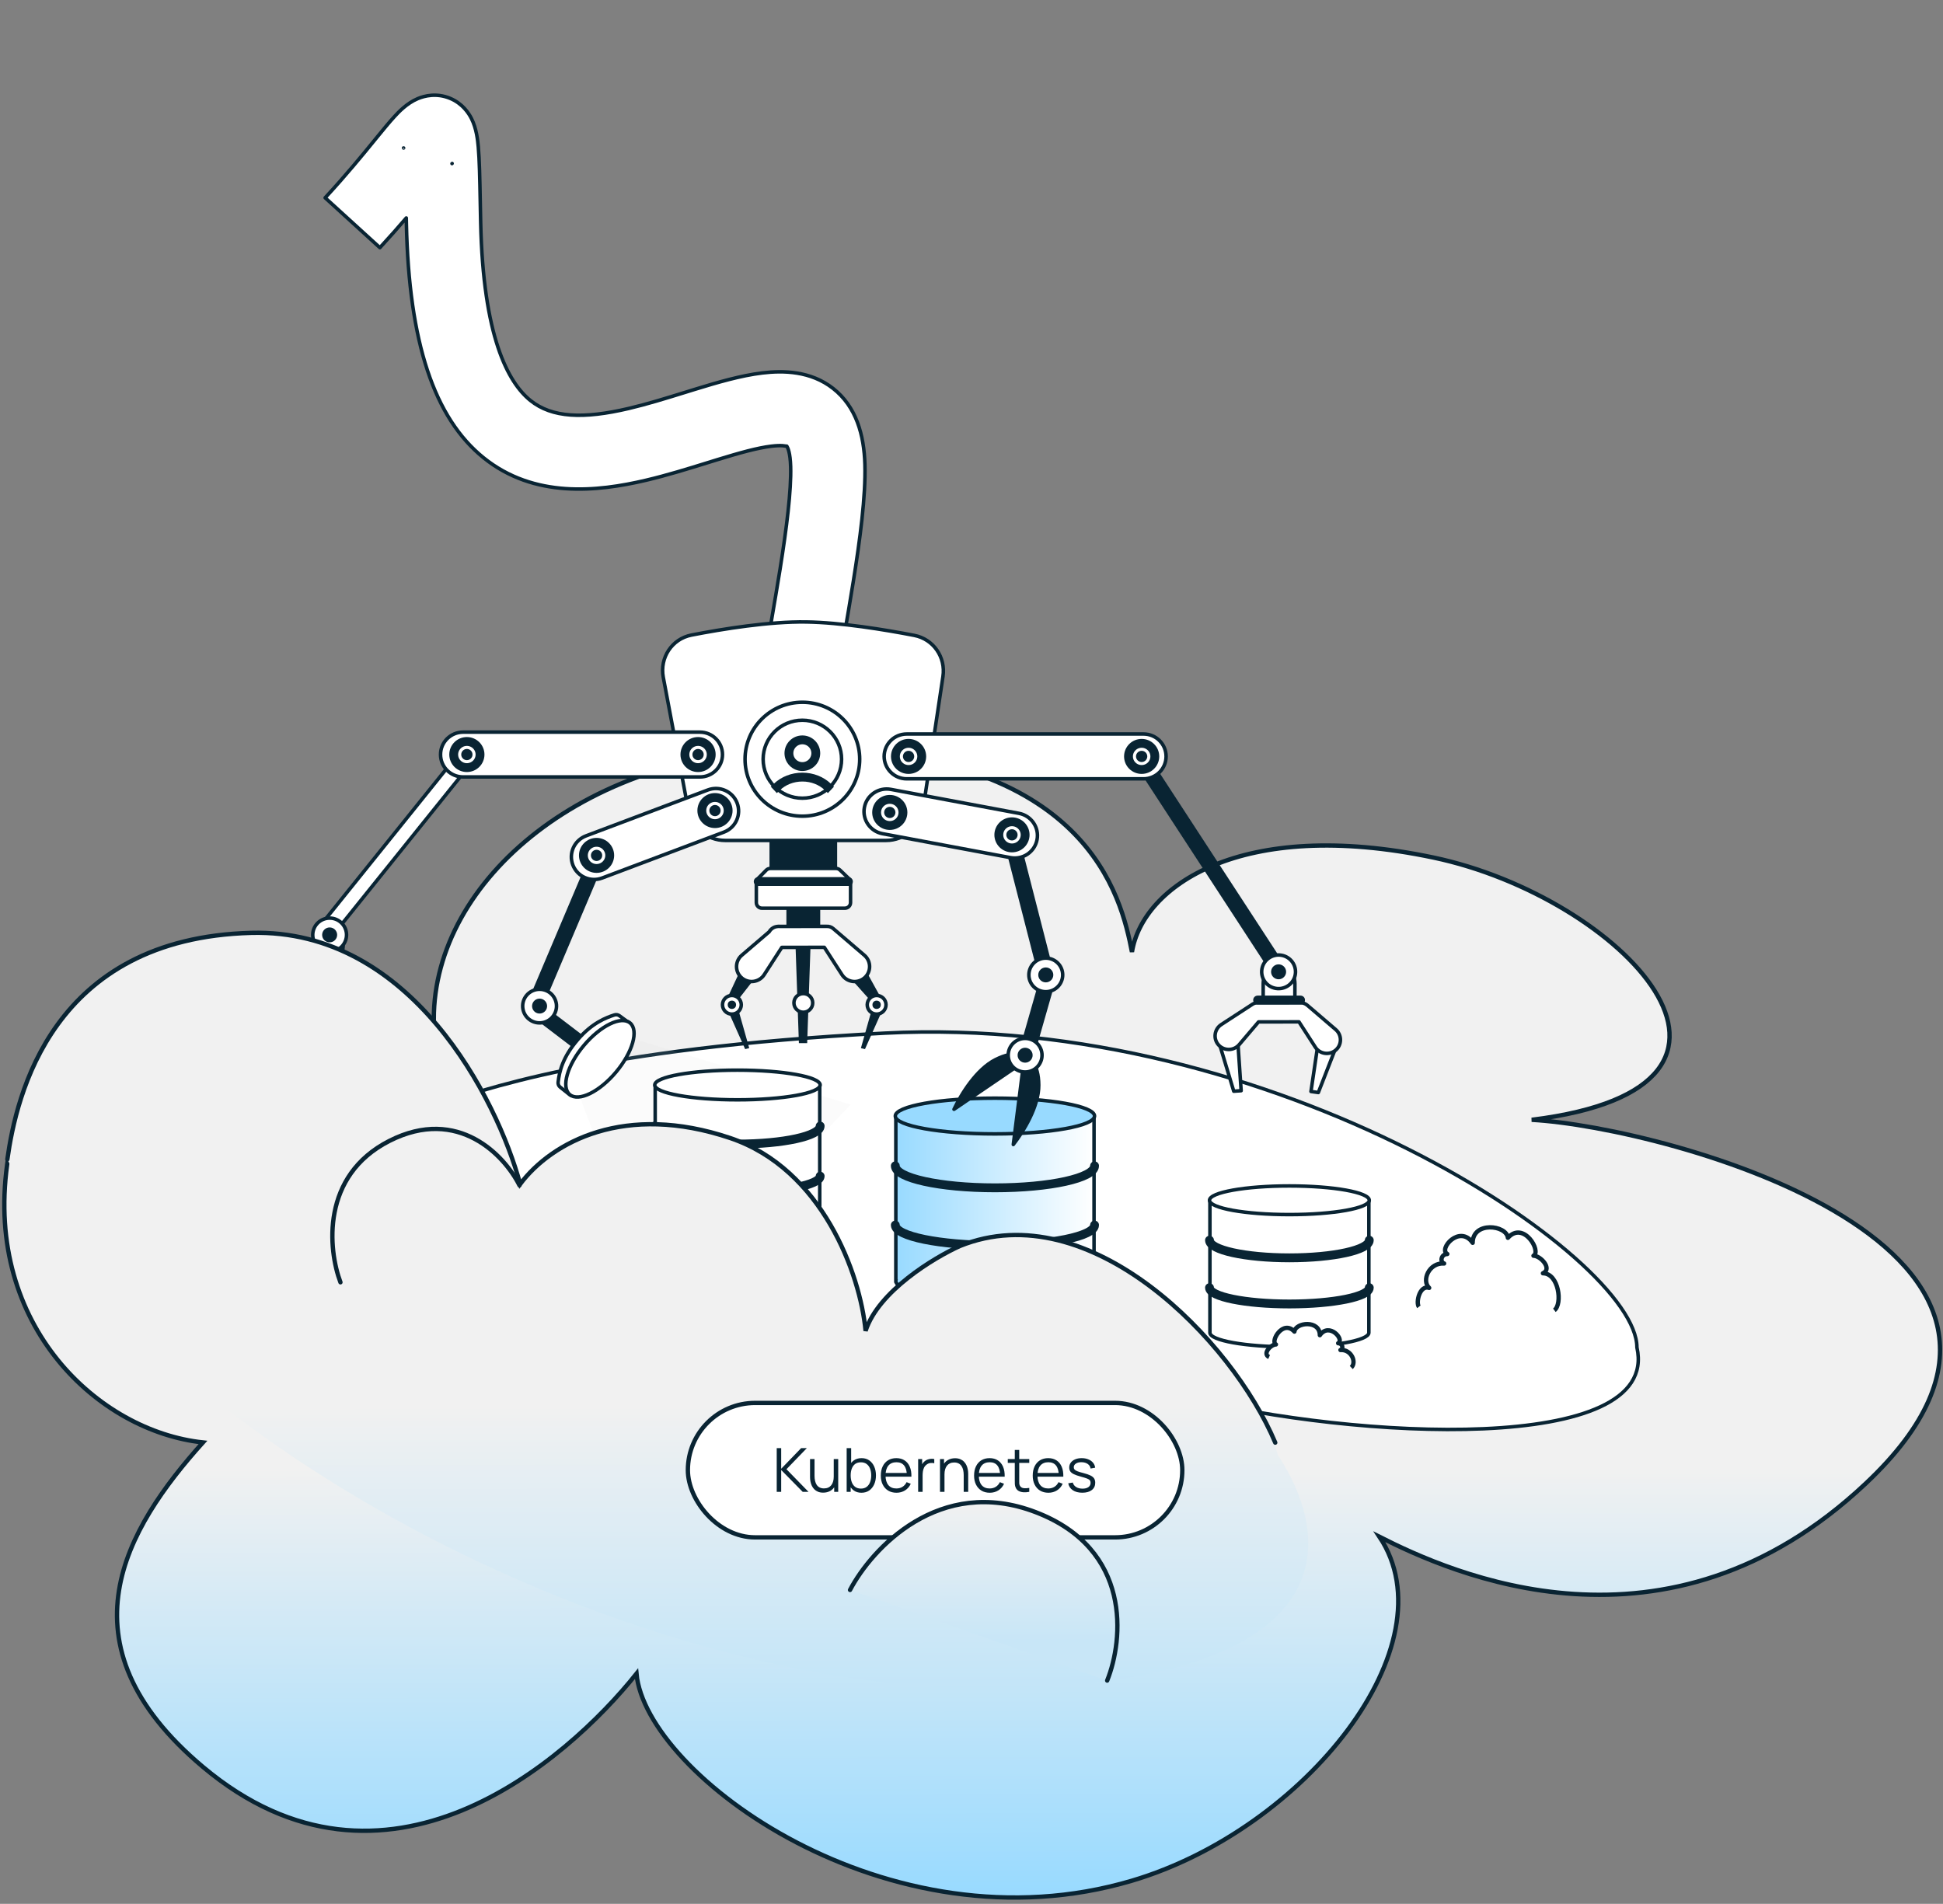 <?xml version="1.0" encoding="UTF-8"?> <svg xmlns="http://www.w3.org/2000/svg" width="448" height="439" viewBox="0 0 448 439" fill="none"><rect x="0" y="0" width="448" height="439" fill="#808080" stroke="none"/><path d="M100.021 234.994C100.021 203.014 135.072 172.641 185.269 172.641C251.044 172.641 258.565 207.112 260.997 219.513C263.434 204.46 286 188.379 330.511 197.742C373.599 206.806 415.914 250.475 353.168 258.215C384.325 259.935 487.747 287.887 430.194 342.069C384.152 385.415 334.271 362.573 318.069 354.372C334.657 379.314 300.95 421.803 260.997 433.664C204.79 450.349 148.919 409.296 146.756 385.931C130.601 406.142 88.77 442.694 46.795 407.432C12.913 378.969 29.053 352.39 46.795 332.609C22.707 330.029 -3.453 305.705 1.642 268.582C6.737 231.459 24.726 222.523 100.021 234.994Z" fill="url(#paint0_linear_9412_55042)" stroke="#092433"></path><path d="M377.429 310.699C383.048 335.695 312.086 331.868 273.77 322.254L131.53 327.721L99.539 255.166C110.624 251.631 136.609 241.692 203.979 238.229C294.392 233.583 377.429 289.969 377.429 310.699Z" fill="white" stroke="#092433" stroke-width="0.811" stroke-linecap="round" stroke-linejoin="round"></path><path fill-rule="evenodd" clip-rule="evenodd" d="M278.974 307.3C278.974 309.106 287.178 310.57 297.297 310.57C307.417 310.57 315.621 309.106 315.621 307.3C315.621 307.283 315.62 307.266 315.619 307.249L315.621 307.249L315.621 276.766L278.974 276.766L278.974 307.249L278.976 307.249C278.974 307.266 278.974 307.283 278.974 307.3Z" fill="white" stroke="#092433" stroke-width="0.811" stroke-linecap="round" stroke-linejoin="round"></path><ellipse cx="297.296" cy="276.766" rx="3.304" ry="18.419" transform="rotate(90 297.296 276.766)" fill="white" stroke="#092433" stroke-width="0.811" stroke-linecap="round" stroke-linejoin="round"></ellipse><path d="M278.877 285.975C278.877 288.221 287.123 290.042 297.296 290.042C307.468 290.042 315.715 288.221 315.715 285.975" stroke="#092433" stroke-width="2.042" stroke-linecap="round"></path><path d="M278.877 296.924C278.877 298.998 287.123 300.679 297.296 300.679C307.468 300.679 315.715 298.998 315.715 296.924" stroke="#092433" stroke-width="2.042" stroke-linecap="round"></path><path fill-rule="evenodd" clip-rule="evenodd" d="M122.296 92.345C117.077 88.14 111.392 77.508 110.826 51.269C110.791 49.65 110.761 48.106 110.733 46.643C110.628 41.164 110.545 36.816 110.28 33.872C110.137 32.283 109.856 29.626 108.714 27.354C108.07 26.072 106.626 23.848 103.737 22.66C100.686 21.406 97.92 22.07 96.318 22.745C93.76 23.824 91.84 25.914 90.971 26.86L90.966 26.866C89.775 28.162 88.407 29.83 86.98 31.579C86.811 31.785 86.64 31.995 86.466 32.209C83.593 35.734 79.903 40.258 74.968 45.605L87.591 57.107C89.854 54.654 91.876 52.36 93.674 50.26C93.684 50.707 93.693 51.165 93.703 51.634C94.293 78.939 100.099 96.369 111.509 105.562C123.161 114.951 137.681 113.391 148.923 110.744C153.797 109.596 158.681 108.08 163.027 106.731C163.839 106.479 164.633 106.233 165.405 105.995C170.57 104.408 174.617 103.278 177.837 102.889C180.215 102.602 181.183 102.845 181.452 102.938C181.662 103.273 182.214 104.462 182.302 107.583C182.458 113.113 181.391 121.655 179.859 131.254C179.235 135.162 178.521 139.313 177.826 143.359C176.908 148.7 176.021 153.858 175.413 158.036L192.363 160.47C192.963 156.348 193.766 151.691 194.634 146.655C195.329 142.626 196.065 138.355 196.773 133.919C198.282 124.47 199.628 114.44 199.422 107.108C199.231 100.324 197.437 93.773 192.091 89.575C186.912 85.508 180.58 85.415 175.768 85.997C170.801 86.598 165.347 88.201 160.344 89.739C159.483 90.003 158.628 90.269 157.778 90.532C153.426 91.881 149.21 93.188 144.974 94.186C134.516 96.648 127.271 96.354 122.296 92.345ZM181.37 102.83C181.37 102.831 181.379 102.843 181.402 102.865C181.382 102.839 181.371 102.829 181.37 102.83ZM93.051 34.081C93.051 34.081 93.054 34.097 93.062 34.126C93.055 34.095 93.052 34.08 93.051 34.081ZM104.216 37.722C104.254 37.692 104.26 37.684 104.232 37.708C104.228 37.711 104.223 37.716 104.216 37.722Z" fill="white" stroke="#092433" stroke-width="0.811" stroke-linecap="round" stroke-linejoin="round"></path><rect x="177.422" y="183.032" width="15.602" height="17.655" fill="#092433"></rect><rect x="181.32" y="208.008" width="7.801" height="7.32" fill="#092433"></rect><path d="M174.387 203.493C174.387 203.154 174.52 202.83 174.759 202.588L176.679 200.644C176.923 200.396 177.258 200.257 177.607 200.257H192.771C193.109 200.257 193.433 200.387 193.676 200.621L195.716 202.584C195.969 202.828 196.112 203.162 196.112 203.512V208.126C196.112 208.84 195.53 209.418 194.812 209.418H175.687C174.969 209.418 174.387 208.84 174.387 208.126V203.493Z" fill="white" stroke="#092433" stroke-width="0.811" stroke-linecap="round" stroke-linejoin="round"></path><path d="M183.438 218.343H186.876L186.112 240.535H184.202L183.438 218.343Z" fill="#092433"></path><path d="M183.055 231.261C183.055 230.072 184.025 229.108 185.222 229.108V229.108C186.418 229.108 187.389 230.072 187.389 231.261V231.261C187.389 232.45 186.418 233.414 185.222 233.414V233.414C184.025 233.414 183.055 232.45 183.055 231.261V231.261Z" fill="white" stroke="#092433" stroke-width="0.811" stroke-linecap="round" stroke-linejoin="round"></path><path d="M202.453 232.693L203.862 231.444L196.793 218.641L192.938 222.037L202.453 232.693Z" fill="#092433"></path><path d="M168.602 232.56L167.111 231.415L173.308 218.161L177.385 221.3L168.602 232.56Z" fill="#092433"></path><path d="M172.75 241.687L171.809 241.915L167.023 231.173L169.598 230.553L172.75 241.687Z" fill="#092433"></path><path d="M198.5 241.687L199.441 241.915L204.227 231.173L201.652 230.553L198.5 241.687Z" fill="#092433"></path><path fill-rule="evenodd" clip-rule="evenodd" d="M180.263 218.458L190.064 218.445L194.13 224.745C195.234 226.475 197.627 226.855 199.226 225.561C200.911 224.21 200.939 221.65 199.283 220.257L192.105 214.11C191.674 213.739 191.131 213.575 190.6 213.611C190.55 213.607 190.499 213.606 190.449 213.606L179.833 213.62C179.654 213.599 179.473 213.601 179.294 213.627C178.465 213.689 177.744 214.171 177.352 214.861L171.052 220.257C169.395 221.65 169.424 224.21 171.108 225.561C172.708 226.855 175.101 226.475 176.205 224.745L180.263 218.458Z" fill="white" stroke="#092433" stroke-width="0.811" stroke-linecap="round" stroke-linejoin="round"></path><path d="M174.82 203.271L195.623 203.271" stroke="#092433" stroke-width="2.042" stroke-linecap="round"></path><path opacity="0.1" d="M154.562 298.584L137.143 262.033L132.661 250.209L141.491 238.14L196.137 254.699L154.562 298.584Z" fill="#D9D9D9"></path><path d="M123.54 231.299C122.61 230.91 122.173 229.845 122.565 228.92L135.4 198.626C135.791 197.702 136.863 197.268 137.794 197.657V197.657C138.724 198.046 139.161 199.111 138.769 200.036L125.934 230.33C125.543 231.254 124.471 231.688 123.54 231.299V231.299Z" fill="#092433"></path><path d="M137.218 243.198C136.604 243.993 135.456 244.144 134.655 243.533L122.612 234.353C121.811 233.742 121.66 232.602 122.274 231.806V231.806C122.889 231.01 124.036 230.86 124.837 231.471L136.881 240.651C137.682 241.262 137.833 242.402 137.218 243.198V243.198Z" fill="#092433"></path><path d="M158.709 186.773L152.931 156.171C152.082 151.674 154.919 147.315 159.438 146.435C166.659 145.029 177.404 143.29 185.871 143.415C193.876 143.533 203.961 145.193 210.803 146.515C215.224 147.369 218.082 151.553 217.419 155.978L212.849 186.454C212.216 190.674 208.57 193.797 204.276 193.797H167.229C163.058 193.797 159.479 190.846 158.709 186.773Z" fill="white" stroke="#092433" stroke-width="0.811" stroke-linecap="round" stroke-linejoin="round"></path><path d="M132.078 199.445C131.053 196.761 132.413 193.759 135.114 192.741L163.214 182.153C165.915 181.135 168.936 182.486 169.961 185.17V185.17C170.985 187.854 169.626 190.856 166.924 191.874L138.825 202.462C136.123 203.48 133.102 202.129 132.078 199.445V199.445Z" fill="white" stroke="#092433" stroke-width="0.811" stroke-linecap="round" stroke-linejoin="round"></path><path d="M75.268 214.578C74.479 213.952 74.351 212.809 74.981 212.026L106.864 172.394C107.494 171.61 108.644 171.482 109.433 172.109V172.109C110.221 172.735 110.35 173.878 109.719 174.662L77.837 214.294C77.207 215.077 76.056 215.205 75.268 214.578V214.578Z" fill="white" stroke="#092433" stroke-width="0.811" stroke-linecap="round" stroke-linejoin="round"></path><path d="M295.364 224.516C296.212 223.97 296.454 222.846 295.905 222.004L264.881 174.415C264.332 173.573 263.2 173.333 262.353 173.878V173.878C261.506 174.423 261.264 175.548 261.812 176.39L292.836 223.979C293.385 224.821 294.517 225.061 295.364 224.516V224.516Z" fill="#092433"></path><path d="M241.822 227.045C240.844 227.293 239.849 226.706 239.599 225.734L231.001 192.204C230.752 191.232 231.343 190.243 232.321 189.995V189.995C233.299 189.747 234.294 190.335 234.544 191.307L243.142 224.837C243.391 225.809 242.8 226.798 241.822 227.045V227.045Z" fill="#092433"></path><path d="M242.214 223.575C243.185 223.849 243.749 224.853 243.474 225.818L238.243 244.135C237.968 245.1 236.957 245.66 235.986 245.386V245.386C235.015 245.113 234.451 244.108 234.726 243.143L239.957 224.827C240.232 223.862 241.243 223.301 242.214 223.575V223.575Z" fill="#092433"></path><path d="M268.867 174.42C268.867 171.566 266.539 169.252 263.667 169.252L209.059 169.252C206.187 169.252 203.859 171.566 203.859 174.42V174.42C203.859 177.273 206.187 179.587 209.059 179.587L263.667 179.587C266.539 179.587 268.867 177.273 268.867 174.42V174.42Z" fill="white" stroke="#092433" stroke-width="0.811" stroke-linecap="round" stroke-linejoin="round"></path><path d="M166.586 173.989C166.586 171.135 164.258 168.822 161.385 168.822L106.778 168.822C103.906 168.822 101.578 171.135 101.578 173.989V173.989C101.578 176.843 103.906 179.156 106.778 179.156L161.385 179.156C164.258 179.156 166.586 176.843 166.586 173.989V173.989Z" fill="white" stroke="#092433" stroke-width="0.811" stroke-linecap="round" stroke-linejoin="round"></path><path d="M239.114 193.617C239.649 190.796 237.78 188.078 234.941 187.547L205.414 182.023C202.575 181.492 199.839 183.349 199.305 186.17V186.17C198.77 188.991 200.638 191.709 203.478 192.24L233.005 197.764C235.844 198.295 238.579 196.439 239.114 193.617V193.617Z" fill="white" stroke="#092433" stroke-width="0.811" stroke-linecap="round" stroke-linejoin="round"></path><path fill-rule="evenodd" clip-rule="evenodd" d="M151.067 281.798C151.067 283.668 159.56 285.183 170.037 285.183C180.514 285.183 189.008 283.668 189.008 281.798C189.008 281.78 189.007 281.762 189.005 281.745L189.008 281.745L189.008 250.186L151.067 250.186L151.067 281.745L151.069 281.745C151.068 281.762 151.067 281.78 151.067 281.798Z" fill="white" stroke="#092433" stroke-width="0.811" stroke-linecap="round" stroke-linejoin="round"></path><ellipse cx="170.036" cy="250.184" rx="3.421" ry="19.069" transform="rotate(90 170.036 250.184)" fill="white" stroke="#092433" stroke-width="0.811" stroke-linecap="round" stroke-linejoin="round"></ellipse><path d="M150.967 259.645C150.967 261.942 159.505 263.804 170.036 263.804C180.568 263.804 189.105 261.942 189.105 259.645" stroke="#092433" stroke-width="2.042" stroke-linecap="round"></path><path d="M150.967 271.198C150.967 273.24 159.505 274.895 170.036 274.895C180.568 274.895 189.105 273.24 189.105 271.198" stroke="#092433" stroke-width="2.042" stroke-linecap="round"></path><path fill-rule="evenodd" clip-rule="evenodd" d="M206.553 295.422C206.553 297.674 216.783 299.5 229.403 299.5C242.023 299.5 252.254 297.674 252.254 295.422C252.254 295.4 252.253 295.379 252.251 295.358L252.254 295.358L252.254 257.344L206.553 257.344L206.553 295.358L206.555 295.358C206.553 295.379 206.553 295.4 206.553 295.422Z" fill="url(#paint1_linear_9412_55042)" stroke="#092433" stroke-width="0.811"></path><ellipse cx="229.401" cy="257.343" rx="4.121" ry="22.97" transform="rotate(90 229.401 257.343)" fill="#98DAFF" stroke="#092433" stroke-width="0.814"></ellipse><path d="M206.432 268.828C206.432 271.629 216.716 273.899 229.401 273.899C242.087 273.899 252.371 271.629 252.371 268.828" stroke="#092433" stroke-width="2.042" stroke-linecap="round"></path><path d="M206.432 282.482C206.432 285.068 216.716 287.164 229.401 287.164C242.087 287.164 252.371 285.068 252.371 282.482" stroke="#092433" stroke-width="2.042" stroke-linecap="round"></path><ellipse cx="160.952" cy="173.989" rx="3.034" ry="3.014" stroke="#092433" stroke-width="2.042" stroke-linecap="round"></ellipse><ellipse cx="107.647" cy="173.989" rx="3.034" ry="3.014" stroke="#092433" stroke-width="2.042" stroke-linecap="round"></ellipse><ellipse cx="164.854" cy="186.907" rx="3.034" ry="3.014" stroke="#092433" stroke-width="2.042" stroke-linecap="round"></ellipse><ellipse cx="137.549" cy="197.242" rx="3.034" ry="3.014" stroke="#092433" stroke-width="2.042" stroke-linecap="round"></ellipse><ellipse cx="209.491" cy="174.42" rx="3.034" ry="3.014" stroke="#092433" stroke-width="2.042" stroke-linecap="round"></ellipse><ellipse cx="263.233" cy="174.42" rx="3.034" ry="3.014" stroke="#092433" stroke-width="2.042" stroke-linecap="round"></ellipse><ellipse cx="205.159" cy="187.338" rx="3.034" ry="3.014" stroke="#092433" stroke-width="2.042" stroke-linecap="round"></ellipse><ellipse cx="233.331" cy="192.506" rx="3.034" ry="3.014" stroke="#092433" stroke-width="2.042" stroke-linecap="round"></ellipse><ellipse cx="160.953" cy="173.989" rx="1.3" ry="1.292" fill="#092433"></ellipse><ellipse cx="107.648" cy="173.989" rx="1.3" ry="1.292" fill="#092433"></ellipse><ellipse cx="164.855" cy="186.908" rx="1.3" ry="1.292" fill="#092433"></ellipse><ellipse cx="137.55" cy="197.242" rx="1.3" ry="1.292" fill="#092433"></ellipse><ellipse cx="209.492" cy="174.42" rx="1.3" ry="1.292" fill="#092433"></ellipse><ellipse cx="263.23" cy="174.42" rx="1.3" ry="1.292" fill="#092433"></ellipse><ellipse cx="205.16" cy="187.338" rx="1.3" ry="1.292" fill="#092433"></ellipse><ellipse cx="233.328" cy="192.505" rx="1.3" ry="1.292" fill="#092433"></ellipse><path d="M78.291 215.241L73.74 214.5C72.798 215.175 72.074 216.314 71.844 217.685L71.184 221.693L78.389 222.853L79.049 218.845C79.278 217.474 78.962 216.179 78.291 215.241Z" fill="white" stroke="#092433" stroke-width="0.811" stroke-linecap="round" stroke-linejoin="round"></path><path d="M64.169 241.589L62.46 241.557L59.767 228.573L64.431 228.645L64.169 241.589Z" fill="white" stroke="#092433" stroke-width="0.811" stroke-linecap="round" stroke-linejoin="round"></path><path d="M80.099 244.027L81.758 244.415L87.643 232.484L83.1 231.426L80.099 244.027Z" fill="white" stroke="#092433" stroke-width="0.811" stroke-linecap="round" stroke-linejoin="round"></path><path fill-rule="evenodd" clip-rule="evenodd" d="M78.672 227.705L69.483 226.198L64.798 231.377C63.548 232.772 61.349 232.766 60.112 231.369C58.808 229.908 59.169 227.601 60.862 226.59L68.216 222.105C68.296 222.056 68.378 222.013 68.462 221.977C68.861 221.78 69.323 221.7 69.794 221.776L79.585 223.382C79.988 223.417 80.384 223.581 80.704 223.875L87.022 229.674C88.48 230.99 88.377 233.313 86.811 234.502C85.318 235.637 83.162 235.221 82.206 233.623L78.672 227.705Z" fill="white" stroke="#092433" stroke-width="0.811" stroke-linecap="round" stroke-linejoin="round"></path><path d="M69.941 221.171L79.708 222.774" stroke="#092433" stroke-width="2.042" stroke-linecap="round"></path><ellipse cx="3.895" cy="3.873" rx="3.895" ry="3.873" transform="matrix(1 -0.001 -0.001 1 72.113 211.706)" fill="white" stroke="#092433" stroke-width="0.811" stroke-linecap="round" stroke-linejoin="round"></ellipse><ellipse cx="1.731" cy="1.721" rx="1.731" ry="1.721" transform="matrix(1 -0.001 -0.001 1 74.277 213.855)" fill="#092433"></ellipse><ellipse cx="3.9" cy="3.876" rx="3.9" ry="3.876" transform="matrix(0.997 -0.079 0.08 0.997 120.215 228.436)" fill="white" stroke="#092433" stroke-width="0.811" stroke-linecap="round" stroke-linejoin="round"></ellipse><ellipse cx="1.733" cy="1.723" rx="1.733" ry="1.723" transform="matrix(0.997 -0.079 0.08 0.997 122.547 230.41)" fill="#092433"></ellipse><path d="M237.211 244.544L220.208 256.114C219.854 256.355 219.418 256.002 219.599 255.616C221.279 252.054 224.842 246.25 229.343 243.982C234.007 241.632 236.475 242.875 237.324 244.014C237.453 244.186 237.39 244.422 237.211 244.544Z" fill="#092433"></path><path d="M235.81 243.531L233.239 263.847C233.185 264.27 233.7 264.494 233.962 264.157C236.382 261.043 239.944 255.239 239.914 250.224C239.883 245.028 237.641 243.417 236.233 243.188C236.019 243.153 235.837 243.317 235.81 243.531Z" fill="#092433"></path><ellipse cx="241.127" cy="224.802" rx="3.901" ry="3.876" fill="white" stroke="#092433" stroke-width="0.811" stroke-linecap="round" stroke-linejoin="round"></ellipse><ellipse cx="241.128" cy="224.802" rx="1.734" ry="1.722" fill="#092433"></ellipse><ellipse cx="236.361" cy="243.318" rx="3.901" ry="3.876" fill="white" stroke="#092433" stroke-width="0.811" stroke-linecap="round" stroke-linejoin="round"></ellipse><ellipse cx="236.362" cy="243.318" rx="1.734" ry="1.722" fill="#092433"></ellipse><ellipse cx="202.124" cy="231.692" rx="2.167" ry="2.153" fill="white" stroke="#092433" stroke-width="0.811" stroke-linecap="round" stroke-linejoin="round"></ellipse><ellipse cx="202.123" cy="231.692" rx="0.963" ry="0.957" fill="#092433"></ellipse><ellipse cx="168.753" cy="231.692" rx="2.167" ry="2.153" fill="white" stroke="#092433" stroke-width="0.811" stroke-linecap="round" stroke-linejoin="round"></ellipse><ellipse cx="168.752" cy="231.692" rx="0.963" ry="0.957" fill="#092433"></ellipse><path d="M292.605 223.398L297.225 223.398C298.043 224.215 298.57 225.453 298.57 226.841L298.559 230.896L291.248 230.882L291.26 226.827C291.26 225.439 291.787 224.215 292.605 223.398Z" fill="white" stroke="#092433" stroke-width="0.811" stroke-linecap="round" stroke-linejoin="round"></path><path d="M302.271 251.683L303.968 251.926L308.789 239.56L304.161 238.883L302.271 251.683Z" fill="white" stroke="#092433" stroke-width="0.811" stroke-linecap="round" stroke-linejoin="round"></path><path d="M286.175 251.504L284.468 251.62L280.624 238.91L285.296 238.596L286.175 251.504Z" fill="white" stroke="#092433" stroke-width="0.811" stroke-linecap="round" stroke-linejoin="round"></path><path d="M290.184 235.638L299.507 235.626L303.275 241.464C304.278 243.035 306.451 243.38 307.904 242.205C309.434 240.978 309.46 238.653 307.955 237.389L301.437 231.806C301.366 231.745 301.292 231.69 301.215 231.642C300.853 231.384 300.411 231.231 299.933 231.231L289.998 231.244C289.594 231.214 289.176 231.313 288.811 231.55L281.612 236.239C279.953 237.299 279.67 239.598 281.02 241.016C282.306 242.371 284.504 242.307 285.713 240.889L290.184 235.638Z" fill="white" stroke="#092433" stroke-width="0.811" stroke-linecap="round" stroke-linejoin="round"></path><path d="M299.871 230.594L289.972 230.594" stroke="#092433" stroke-width="2.042" stroke-linecap="round"></path><ellipse cx="3.9" cy="3.876" rx="3.9" ry="3.876" transform="matrix(-0.987 -0.162 -0.164 0.986 299.293 220.897)" fill="white" stroke="#092433" stroke-width="0.811" stroke-linecap="round" stroke-linejoin="round"></ellipse><ellipse cx="1.733" cy="1.723" rx="1.733" ry="1.723" transform="matrix(-0.987 -0.162 -0.164 0.986 296.801 222.671)" fill="#092433"></ellipse><path d="M129.164 250.683L131.331 252.399C131.888 252.841 132.698 252.754 133.149 252.206L145.133 237.603C145.602 237.033 145.496 236.189 144.901 235.75L142.84 234.229C142.498 233.977 142.054 233.905 141.65 234.037C139.782 234.649 136.555 235.827 133.206 239.735C129.753 243.763 128.968 247.038 128.687 249.564C128.64 249.994 128.824 250.414 129.164 250.683Z" fill="white" stroke="#092433" stroke-width="0.811" stroke-linecap="round" stroke-linejoin="round"></path><path d="M142.032 247.216C138.197 251.78 133.429 254.103 131.382 252.405C129.336 250.707 130.786 245.631 134.622 241.068C138.457 236.504 143.225 234.181 145.272 235.879C147.318 237.577 145.868 242.653 142.032 247.216Z" fill="white" stroke="#092433" stroke-width="0.811" stroke-linecap="round" stroke-linejoin="round"></path><path d="M185.004 188.199C192.304 188.199 198.222 182.319 198.222 175.065C198.222 167.812 192.304 161.932 185.004 161.932C177.703 161.932 171.785 167.812 171.785 175.065C171.785 182.319 177.703 188.199 185.004 188.199Z" fill="white" stroke="#092433" stroke-width="0.811" stroke-linecap="round" stroke-linejoin="round"></path><path d="M185.001 184.052C189.996 184.052 194.045 180.029 194.045 175.066C194.045 170.103 189.996 166.079 185.001 166.079C180.006 166.079 175.957 170.103 175.957 175.066C175.957 180.029 180.006 184.052 185.001 184.052Z" fill="white" stroke="#092433" stroke-width="0.811" stroke-linecap="round" stroke-linejoin="round"></path><path d="M179.16 181.436C180.626 180.052 182.703 179.188 185.007 179.188C187.31 179.188 189.385 180.051 190.851 181.434" stroke="#092433" stroke-width="2.042" stroke-linecap="square"></path><path d="M185.001 176.762C186.713 176.762 188.1 175.383 188.1 173.683C188.1 171.982 186.713 170.604 185.001 170.604C183.29 170.604 181.902 171.982 181.902 173.683C181.902 175.383 183.29 176.762 185.001 176.762Z" stroke="#092433" stroke-width="2.042" stroke-linecap="round"></path><path d="M221.337 287.307C251.225 275.232 287.428 311.111 294.655 335.527C309.298 357.956 305.744 386.33 236.117 389.267C149.083 392.938 33.907 332.724 1.699 267.319C3.752 252.634 11.963 216.33 57.943 215.106C94.727 214.127 114.597 253.314 119.934 273.03C127.324 263.24 144.156 254.248 168.378 262.424C189.545 269.569 198.347 293.697 199.579 306.886C202.535 297.749 215.316 290.026 221.337 287.307Z" fill="url(#paint2_linear_9412_55042)"></path><rect x="158.605" y="323.5" width="114" height="31" rx="15.5" fill="white"></rect><rect x="158.605" y="323.5" width="114" height="31" rx="15.5" stroke="#092433"></rect><path d="M179.09 344V333.92H180.119V338.68L184.718 333.92H186.034L181.337 338.785L186.419 344H185.075L180.119 338.96V344H179.09ZM189.802 344.189C189.349 344.189 188.952 344.119 188.612 343.979C188.276 343.839 187.989 343.65 187.751 343.412C187.517 343.174 187.328 342.904 187.184 342.6C187.039 342.292 186.934 341.968 186.869 341.627C186.803 341.282 186.771 340.939 186.771 340.598V336.44H187.807V340.297C187.807 340.713 187.846 341.098 187.926 341.452C188.005 341.807 188.131 342.117 188.304 342.383C188.481 342.645 188.707 342.848 188.983 342.992C189.263 343.137 189.601 343.209 189.998 343.209C190.362 343.209 190.681 343.146 190.957 343.02C191.237 342.894 191.47 342.715 191.657 342.481C191.848 342.243 191.993 341.956 192.091 341.62C192.189 341.28 192.238 340.897 192.238 340.472L192.966 340.633C192.966 341.408 192.83 342.059 192.56 342.586C192.289 343.114 191.916 343.513 191.44 343.783C190.964 344.054 190.418 344.189 189.802 344.189ZM192.343 344V342.138H192.238V336.44H193.267V344H192.343ZM198.618 344.21C197.923 344.21 197.335 344.035 196.854 343.685C196.373 343.331 196.009 342.852 195.762 342.25C195.515 341.644 195.391 340.965 195.391 340.213C195.391 339.448 195.515 338.767 195.762 338.169C196.014 337.567 196.383 337.094 196.868 336.748C197.353 336.403 197.951 336.23 198.66 336.23C199.351 336.23 199.943 336.405 200.438 336.755C200.933 337.105 201.311 337.581 201.572 338.183C201.838 338.785 201.971 339.462 201.971 340.213C201.971 340.969 201.838 341.648 201.572 342.25C201.306 342.852 200.923 343.331 200.424 343.685C199.925 344.035 199.323 344.21 198.618 344.21ZM195.216 344V333.92H196.252V338.309H196.14V344H195.216ZM198.513 343.251C199.04 343.251 199.479 343.118 199.829 342.852C200.179 342.586 200.44 342.225 200.613 341.767C200.79 341.305 200.879 340.787 200.879 340.213C200.879 339.644 200.793 339.131 200.62 338.673C200.447 338.216 200.184 337.854 199.829 337.588C199.479 337.322 199.033 337.189 198.492 337.189C197.965 337.189 197.526 337.318 197.176 337.574C196.831 337.831 196.572 338.188 196.399 338.645C196.226 339.098 196.14 339.621 196.14 340.213C196.14 340.797 196.226 341.319 196.399 341.781C196.572 342.239 196.833 342.598 197.183 342.859C197.533 343.121 197.976 343.251 198.513 343.251ZM206.707 344.21C205.97 344.21 205.331 344.047 204.789 343.72C204.253 343.394 203.835 342.934 203.536 342.341C203.238 341.749 203.088 341.053 203.088 340.255C203.088 339.429 203.235 338.715 203.529 338.113C203.823 337.511 204.236 337.047 204.768 336.72C205.305 336.394 205.937 336.23 206.665 336.23C207.412 336.23 208.049 336.403 208.576 336.748C209.104 337.089 209.503 337.579 209.773 338.218C210.044 338.858 210.168 339.621 210.144 340.507H209.094V340.143C209.076 339.163 208.863 338.424 208.457 337.924C208.056 337.425 207.468 337.175 206.693 337.175C205.881 337.175 205.258 337.439 204.824 337.966C204.395 338.494 204.18 339.245 204.18 340.22C204.18 341.172 204.395 341.912 204.824 342.439C205.258 342.962 205.872 343.223 206.665 343.223C207.207 343.223 207.678 343.1 208.079 342.852C208.485 342.6 208.805 342.239 209.038 341.767L209.997 342.138C209.699 342.796 209.258 343.307 208.674 343.671C208.096 344.031 207.44 344.21 206.707 344.21ZM203.816 340.507V339.646H209.591V340.507H203.816ZM211.698 344V336.44H212.622V338.26L212.44 338.022C212.524 337.798 212.633 337.593 212.769 337.406C212.904 337.215 213.051 337.059 213.21 336.937C213.406 336.765 213.634 336.634 213.896 336.545C214.157 336.452 214.421 336.398 214.687 336.384C214.953 336.366 215.195 336.384 215.415 336.44V337.406C215.139 337.336 214.838 337.32 214.512 337.357C214.185 337.395 213.884 337.525 213.609 337.749C213.357 337.945 213.168 338.181 213.042 338.456C212.916 338.727 212.832 339.016 212.79 339.324C212.748 339.628 212.727 339.929 212.727 340.227V344H211.698ZM222.203 344V340.143C222.203 339.723 222.163 339.338 222.084 338.988C222.004 338.634 221.876 338.326 221.699 338.064C221.526 337.798 221.3 337.593 221.02 337.448C220.744 337.304 220.408 337.231 220.012 337.231C219.648 337.231 219.326 337.294 219.046 337.42C218.77 337.546 218.537 337.728 218.346 337.966C218.159 338.2 218.017 338.484 217.919 338.82C217.821 339.156 217.772 339.539 217.772 339.968L217.044 339.807C217.044 339.033 217.179 338.382 217.45 337.854C217.72 337.327 218.094 336.928 218.57 336.657C219.046 336.387 219.592 336.251 220.208 336.251C220.66 336.251 221.055 336.321 221.391 336.461C221.731 336.601 222.018 336.79 222.252 337.028C222.49 337.266 222.681 337.539 222.826 337.847C222.97 338.151 223.075 338.475 223.141 338.82C223.206 339.161 223.239 339.502 223.239 339.842V344H222.203ZM216.736 344V336.44H217.667V338.302H217.772V344H216.736ZM228.213 344.21C227.476 344.21 226.837 344.047 226.295 343.72C225.759 343.394 225.341 342.934 225.042 342.341C224.744 341.749 224.594 341.053 224.594 340.255C224.594 339.429 224.741 338.715 225.035 338.113C225.329 337.511 225.742 337.047 226.274 336.72C226.811 336.394 227.443 336.23 228.171 336.23C228.918 336.23 229.555 336.403 230.082 336.748C230.61 337.089 231.009 337.579 231.279 338.218C231.55 338.858 231.674 339.621 231.65 340.507H230.6V340.143C230.582 339.163 230.369 338.424 229.963 337.924C229.562 337.425 228.974 337.175 228.199 337.175C227.387 337.175 226.764 337.439 226.33 337.966C225.901 338.494 225.686 339.245 225.686 340.22C225.686 341.172 225.901 341.912 226.33 342.439C226.764 342.962 227.378 343.223 228.171 343.223C228.713 343.223 229.184 343.1 229.585 342.852C229.991 342.6 230.311 342.239 230.544 341.767L231.503 342.138C231.205 342.796 230.764 343.307 230.18 343.671C229.602 344.031 228.946 344.21 228.213 344.21ZM225.322 340.507V339.646H231.097V340.507H225.322ZM237.32 344C236.895 344.089 236.475 344.124 236.06 344.105C235.649 344.087 235.28 343.998 234.954 343.839C234.632 343.681 234.387 343.433 234.219 343.097C234.083 342.817 234.009 342.535 233.995 342.25C233.985 341.961 233.981 341.632 233.981 341.263V334.34H235.003V341.221C235.003 341.539 235.005 341.805 235.01 342.019C235.019 342.229 235.068 342.416 235.157 342.579C235.325 342.892 235.591 343.079 235.955 343.139C236.323 343.2 236.778 343.186 237.32 343.097V344ZM232.364 337.322V336.44H237.32V337.322H232.364ZM241.735 344.21C240.997 344.21 240.358 344.047 239.817 343.72C239.28 343.394 238.862 342.934 238.564 342.341C238.265 341.749 238.116 341.053 238.116 340.255C238.116 339.429 238.263 338.715 238.557 338.113C238.851 337.511 239.264 337.047 239.796 336.72C240.332 336.394 240.965 336.23 241.693 336.23C242.439 336.23 243.076 336.403 243.604 336.748C244.131 337.089 244.53 337.579 244.801 338.218C245.071 338.858 245.195 339.621 245.172 340.507H244.122V340.143C244.103 339.163 243.891 338.424 243.485 337.924C243.083 337.425 242.495 337.175 241.721 337.175C240.909 337.175 240.286 337.439 239.852 337.966C239.422 338.494 239.208 339.245 239.208 340.22C239.208 341.172 239.422 341.912 239.852 342.439C240.286 342.962 240.899 343.223 241.693 343.223C242.234 343.223 242.705 343.1 243.107 342.852C243.513 342.6 243.832 342.239 244.066 341.767L245.025 342.138C244.726 342.796 244.285 343.307 243.702 343.671C243.123 344.031 242.467 344.21 241.735 344.21ZM238.844 340.507V339.646H244.619V340.507H238.844ZM249.546 344.203C248.659 344.203 247.929 344.012 247.355 343.629C246.786 343.247 246.436 342.715 246.305 342.033L247.355 341.858C247.467 342.288 247.721 342.631 248.118 342.887C248.519 343.139 249.014 343.265 249.602 343.265C250.176 343.265 250.629 343.146 250.96 342.908C251.291 342.666 251.457 342.337 251.457 341.921C251.457 341.688 251.403 341.499 251.296 341.354C251.193 341.205 250.981 341.067 250.659 340.941C250.337 340.815 249.856 340.666 249.217 340.493C248.531 340.307 247.994 340.12 247.607 339.933C247.22 339.747 246.944 339.532 246.781 339.289C246.618 339.042 246.536 338.741 246.536 338.386C246.536 337.957 246.657 337.581 246.9 337.259C247.143 336.933 247.479 336.681 247.908 336.503C248.337 336.321 248.837 336.23 249.406 336.23C249.975 336.23 250.484 336.324 250.932 336.51C251.385 336.692 251.749 336.949 252.024 337.28C252.299 337.612 252.463 337.997 252.514 338.435L251.464 338.624C251.394 338.181 251.172 337.831 250.799 337.574C250.43 337.313 249.961 337.178 249.392 337.168C248.855 337.154 248.419 337.257 248.083 337.476C247.747 337.691 247.579 337.978 247.579 338.337C247.579 338.538 247.64 338.711 247.761 338.855C247.882 338.995 248.102 339.128 248.419 339.254C248.741 339.38 249.198 339.518 249.791 339.667C250.486 339.845 251.032 340.031 251.429 340.227C251.826 340.423 252.108 340.654 252.276 340.92C252.444 341.186 252.528 341.515 252.528 341.907C252.528 342.621 252.262 343.184 251.73 343.594C251.203 344 250.475 344.203 249.546 344.203Z" fill="#092433"></path><path d="M238.827 348.699C216.587 340.165 201.004 357.095 195.992 366.626L255.283 387.518C259.064 378.134 261.067 357.233 238.827 348.699Z" fill="url(#paint3_linear_9412_55042)"></path><path d="M195.992 366.626C201.004 357.095 216.587 340.165 238.827 348.699C261.067 357.233 259.064 378.134 255.283 387.518" stroke="#092433" stroke-linecap="round"></path><path d="M78.498 295.684C75.659 288.159 73.949 271.099 89.821 263.058C105.693 255.017 116.401 266.548 119.77 273.319" stroke="#092433" stroke-linecap="round"></path><path d="M294.036 332.654C284.124 309.059 251.225 275.232 221.337 287.307C215.316 290.026 202.535 297.749 199.579 306.886C198.347 293.697 189.545 269.569 168.378 262.424C144.156 254.248 127.324 263.24 119.934 273.03C114.597 253.314 94.727 214.127 57.943 215.106C11.963 216.33 3.752 252.634 1.699 267.319" stroke="#092433" stroke-linecap="round"></path><path d="M298.454 307.051C295.823 304.177 292.82 309.332 294.192 310.015C293.005 310.015 291.003 312.183 292.619 312.914L311.564 315.33C312.865 314.134 311.598 311.11 309.073 311.298C309.817 311.05 309.582 309.742 308.543 309.73C310.077 308.91 306.486 304.808 304.319 307.88C304.319 304.295 298.695 304.918 298.454 307.051Z" fill="white"></path><path d="M292.619 312.914C291.003 312.183 293.005 310.015 294.192 310.015C292.82 309.332 295.823 304.177 298.454 307.051C298.695 304.918 304.319 304.295 304.319 307.88C306.486 304.808 310.077 308.91 308.543 309.73C309.582 309.742 309.817 311.05 309.073 311.298C311.598 311.11 312.865 314.134 311.564 315.33" stroke="#092433" stroke-linejoin="round"></path><path d="M358.388 302.133C360.322 300.702 359.419 293.601 355.757 293.601C357.995 292.581 355.223 289.556 353.58 289.556C355.478 288.604 351.32 281.413 347.678 285.422C347.344 282.446 339.557 281.578 339.557 286.578C336.557 282.293 331.584 288.015 333.708 289.159C332.269 289.176 331.944 291 332.974 291.347C329.478 291.084 327.724 295.302 329.526 296.971C327.337 296.235 326.404 300.372 327.154 301.34" stroke="#092433" stroke-linejoin="round"></path><defs><linearGradient id="paint0_linear_9412_55042" x1="227.638" y1="338.441" x2="227.731" y2="437.548" gradientUnits="userSpaceOnUse"><stop stop-color="#F1F1F1"></stop><stop offset="1" stop-color="#98DAFF"></stop></linearGradient><linearGradient id="paint1_linear_9412_55042" x1="206.553" y1="278.422" x2="252.254" y2="278.422" gradientUnits="userSpaceOnUse"><stop stop-color="#98DAFF"></stop><stop offset="1" stop-color="white"></stop></linearGradient><linearGradient id="paint2_linear_9412_55042" x1="154.006" y1="324.203" x2="154.066" y2="389.426" gradientUnits="userSpaceOnUse"><stop stop-color="#F1F1F1"></stop><stop offset="1" stop-color="#C3E5F8"></stop></linearGradient><linearGradient id="paint3_linear_9412_55042" x1="226.65" y1="346.36" x2="226.651" y2="378.235" gradientUnits="userSpaceOnUse"><stop stop-color="#F1F1F1"></stop><stop offset="1" stop-color="#C8E6F7"></stop></linearGradient></defs></svg> 